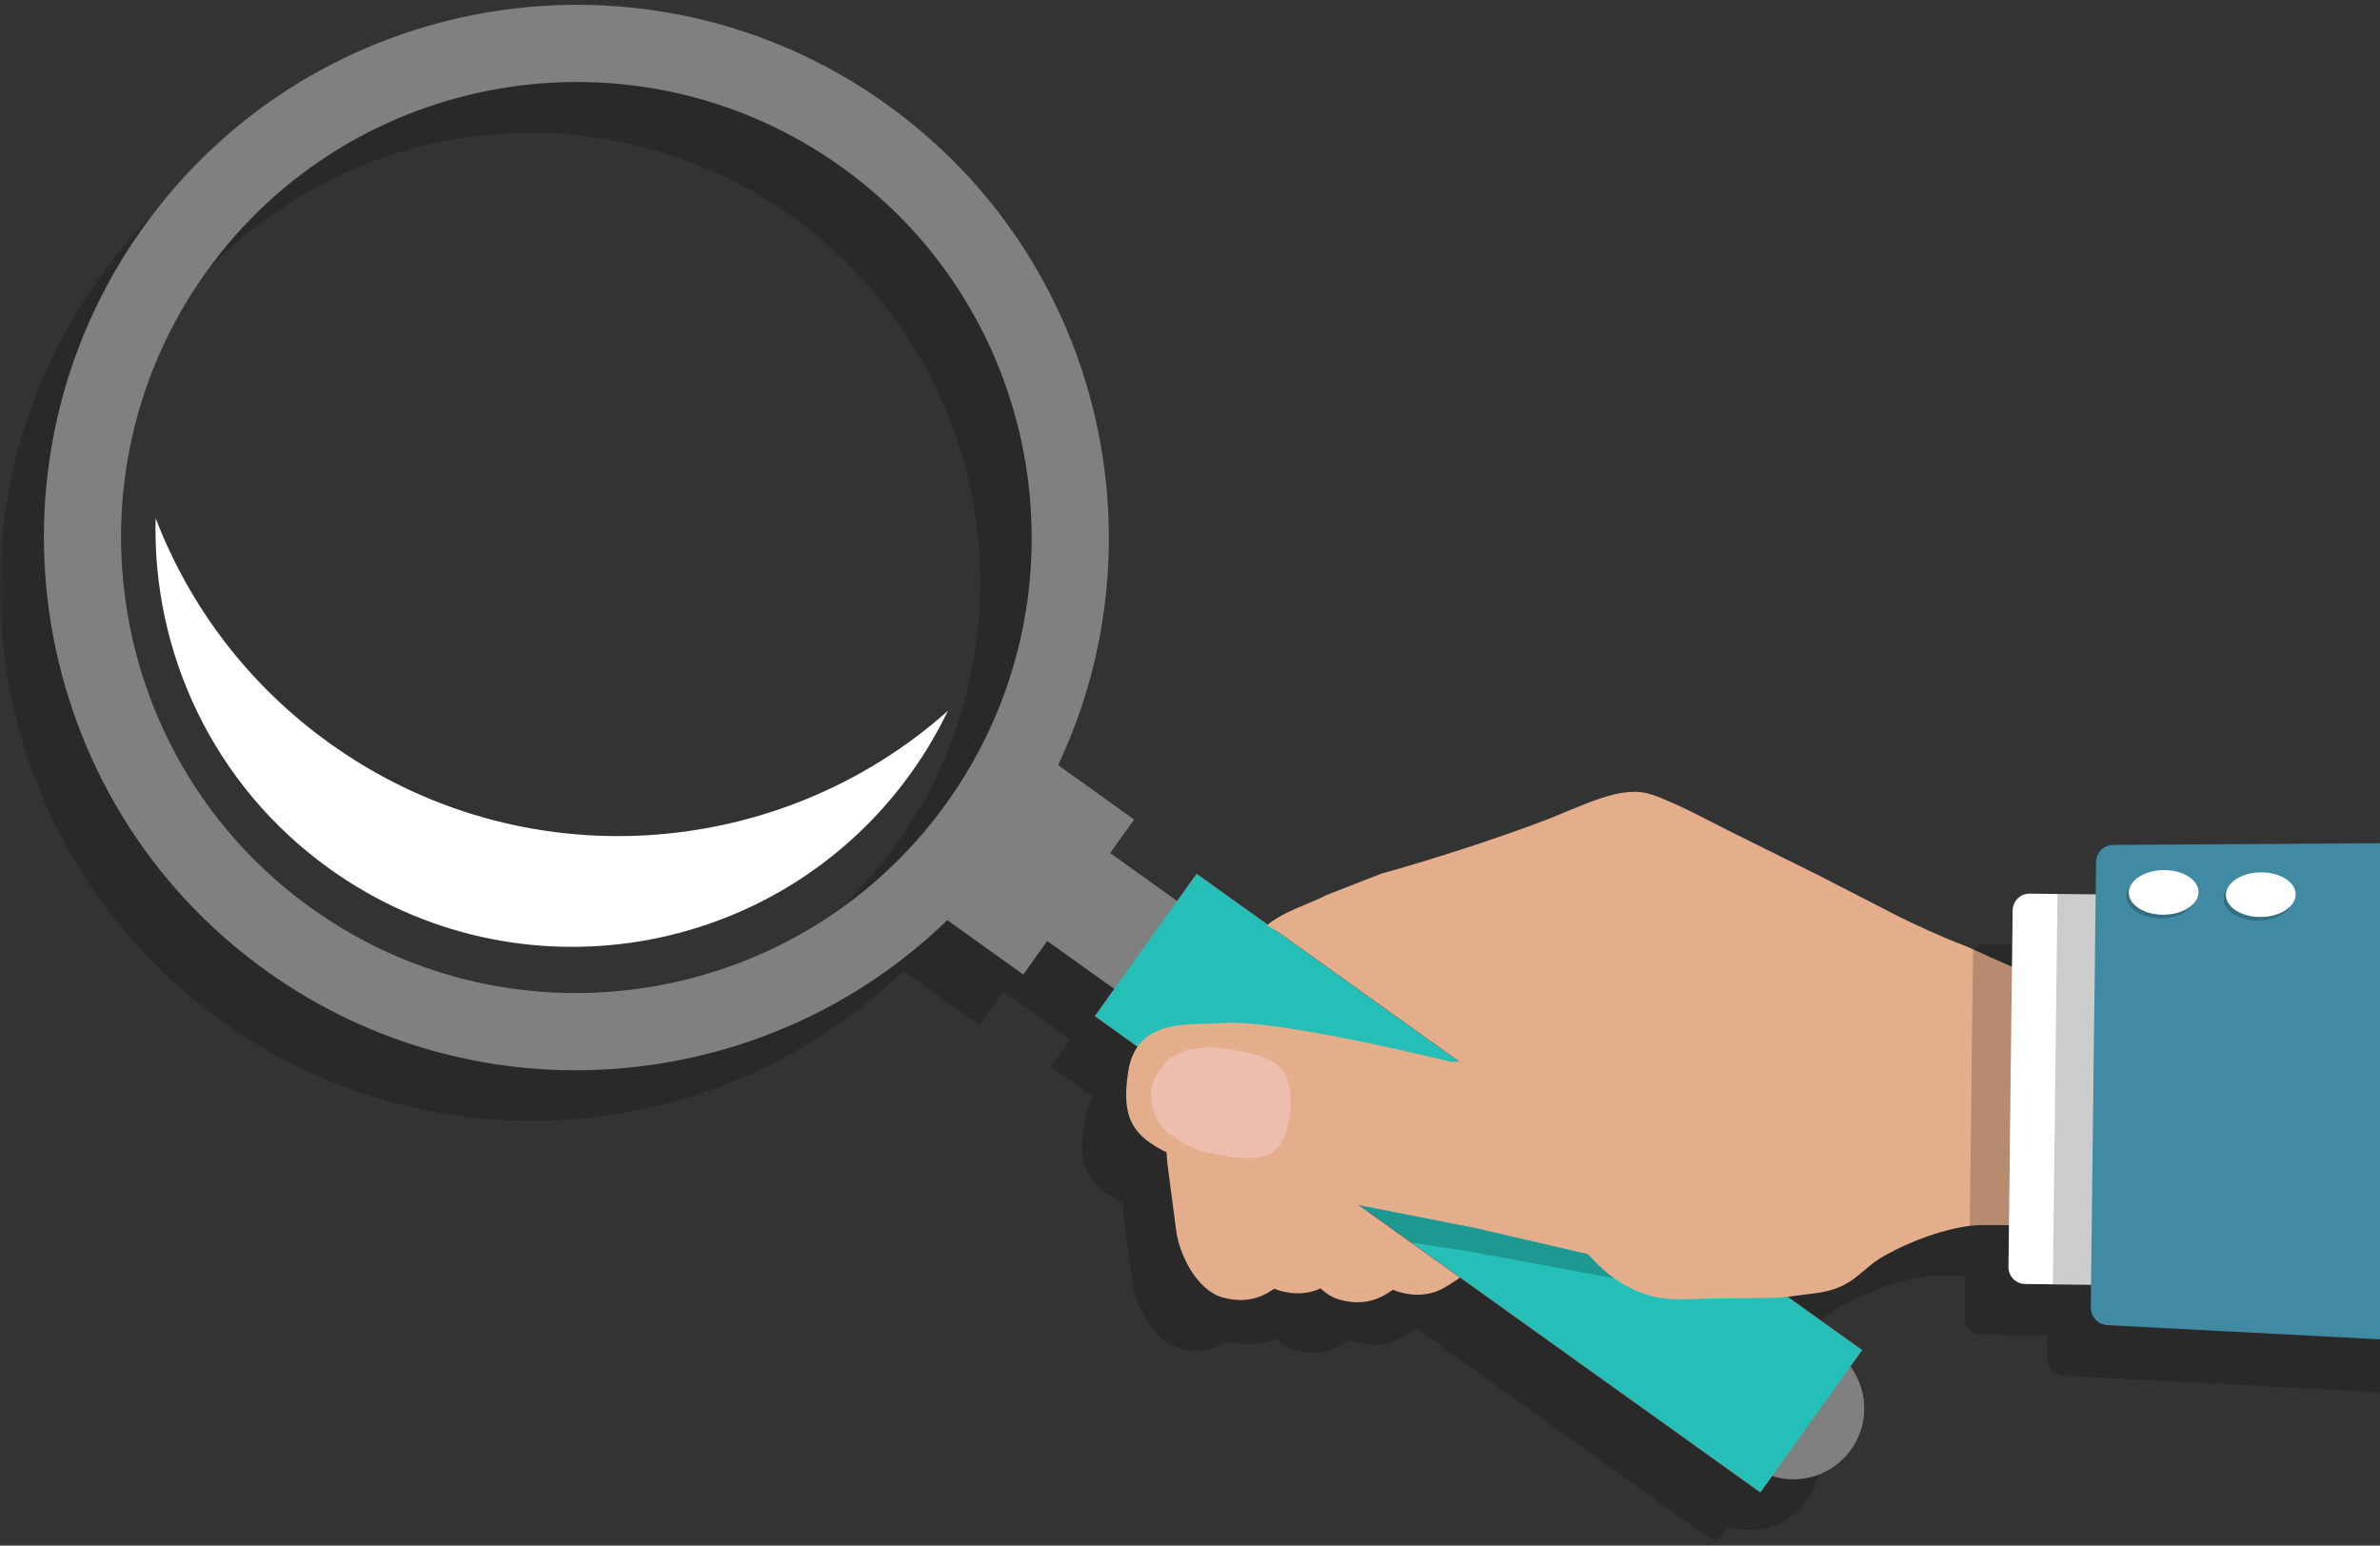 <?xml version="1.0" encoding="UTF-8"?>
<svg width="271px" height="176px" viewBox="0 0 271 176" version="1.1" xmlns="http://www.w3.org/2000/svg" xmlns:xlink="http://www.w3.org/1999/xlink">
    <rect x="0" y="0" width="271" height="176" fill="#333333" stroke="none"/>
    <!-- Generator: Sketch 46 (44423) - http://www.bohemiancoding.com/sketch -->
    <title>What is a background check?</title>
    <desc>Created with Sketch.</desc>
    <defs>
        <polygon id="path-1" points="199.79 169.421 0 169.421 0 0.026 399.581 0.026 399.581 169.421"></polygon>
        <path d="M22.114,8.229 C22.114,3.663 21.165,0.642 19.245,0.171 L3.946,24.204 C1.634,31.714 0.462,38.697 0.462,43.774 L0.462,43.774 L0.462,43.774 L0.462,51.903 L22.114,51.903 L22.114,8.229 C22.114,8.229 22.114,8.229 22.114,8.229 L22.114,8.229 L22.114,8.229 Z" id="path-3"></path>
        <path d="M21.861,8.54 C21.861,3.972 20.912,0.95 18.992,0.48 L3.694,24.512 C1.382,32.022 0.21,39.005 0.21,44.081 L0.21,44.081 L0.21,44.081 L0.21,52.208 L21.861,52.208 L21.861,8.54 C21.861,8.54 21.861,8.54 21.861,8.54 L21.861,8.54 L21.861,8.54 Z" id="path-5"></path>
        <path d="M22.196,8.071 C22.196,3.504 21.247,0.482 19.326,0.011 L4.028,24.043 C1.715,31.553 0.544,38.536 0.544,43.612 L0.544,43.613 L0.544,43.613 L0.544,51.741 L22.196,51.741 L22.196,8.072 C22.196,8.072 22.196,8.071 22.196,8.071 L22.196,8.071 L22.196,8.071 Z" id="path-7"></path>
        <path d="M0.058,10.784 C2.719,1.593 17.557,-2.181 33.199,2.352 C48.847,6.885 59.371,18.013 56.713,27.197 C54.047,36.391 39.211,40.163 23.566,35.631 L0.058,10.784 Z" id="path-9"></path>
    </defs>
    <g id="Comps" stroke="none" stroke-width="1" fill="none" fill-rule="evenodd">
        <g id="Church-Background-Checks" transform="translate(-104, -485)">
            <g id="Second-Section" transform="translate(31, 485)">
                <g id="What-is-a-background-check?" transform="translate(73, 0)">
                    <g id="Group-3" transform="translate(0, 6.287)">
                        <mask id="mask-2" fill="white">
                            <use xlink:href="#path-1"></use>
                        </mask>
                        <g id="Clip-2"></g>
                        <path d="M88.708,102.736 C65.143,118.359 33.381,111.911 17.765,88.336 C2.15,64.76 8.594,32.983 32.159,17.361 C55.724,1.738 87.486,8.186 103.102,31.761 C118.717,55.337 112.273,87.113 88.708,102.736 L88.708,102.736 Z M235.611,95.686 C234.552,95.692 233.679,96.559 233.668,97.619 L233.623,101.324 L226.117,101.234 C225.056,101.221 224.184,102.071 224.172,103.134 L224.095,109.555 C221.581,108.512 219.391,107.404 218.466,107.064 C216.531,106.356 212.9,104.722 210.356,103.412 L202.244,99.236 L192.506,94.407 C189.936,93.133 185.87,90.902 183.09,89.955 C179.514,88.741 175.237,91.285 170.161,93.171 C160.992,96.582 152.317,98.954 152.317,98.954 L146.032,101.401 C144.564,102.185 142.458,102.842 140.713,103.871 C140.228,104.138 139.721,104.456 139.358,104.775 L131.25,98.972 L129.034,102.071 L121.409,96.612 L124.136,92.8 L115.466,86.594 C127.754,60.594 120.113,28.645 95.921,11.333 C68.721,-8.135 30.76,-1.832 11.301,25.381 C-8.157,52.595 -1.858,90.571 25.342,110.04 C49.535,127.352 82.223,124.269 102.85,104.238 L111.519,110.442 L114.248,106.626 L121.873,112.084 L119.658,115.184 L124.525,118.668 C124.021,119.385 123.65,120.303 123.467,121.479 C122.662,126.627 123.877,128.734 127.841,130.698 C127.862,131.225 127.894,131.733 127.953,132.185 L128.932,139.638 C129.293,142.369 131.284,146.373 134.167,147.202 C135.819,147.675 137.733,147.707 139.585,146.55 C142.126,146.85 143.755,146.926 145.372,146.182 C146.002,146.776 146.708,147.231 147.481,147.453 C149.132,147.929 151.046,147.96 152.9,146.802 C153.161,146.639 153.404,146.484 153.639,146.332 C155.963,147.073 157.877,147.105 159.731,145.947 C160.301,145.591 160.805,145.263 161.254,144.954 L195.442,169.421 L196.781,167.549 C200.019,168.575 203.683,167.468 205.766,164.554 C207.849,161.643 207.712,157.817 205.696,155.082 L207.035,153.21 L198.551,147.138 C199.224,147.061 200.131,146.939 201.649,146.746 C206.183,146.173 206.705,144.04 209.646,142.419 C212.868,140.64 216.665,139.32 219.682,139.022 C220.298,138.96 222.113,138.971 223.749,138.986 L223.693,143.738 C223.68,144.801 224.531,145.672 225.591,145.683 L233.098,145.772 L233.067,148.35 C233.055,149.412 233.905,150.318 234.964,150.373 L399.257,158.925 L398.385,124.561 L399.581,94.622 L235.611,95.686 Z" id="Fill-1" fill-opacity="0.2" fill="#000000" mask="url(#mask-2)"></path>
                    </g>
                    <path d="M164.044,104.752 L159.691,110.185 C157.899,112.422 155.781,116.389 154.958,119.045 L153.934,122.352 C153.114,125.009 152.738,129.374 153.097,132.101 L154.077,139.557 C154.439,142.287 156.428,146.293 159.313,147.119 C160.962,147.595 162.876,147.628 164.73,146.47 C167,145.051 168.244,144.077 168.988,142.994 C170.601,140.649 170.648,135.979 170.912,133.236 C170.948,132.865 170.982,132.498 171.014,132.14 C171.264,129.394 172.229,125.054 173.227,122.447 L173.967,120.515 C174.966,117.908 177.986,114.799 180.711,113.569 L181.047,113.418 C181.544,113.195 182.106,112.99 182.708,112.811 L165.732,102.899 C165.085,103.544 164.508,104.173 164.044,104.752" id="Fill-4" fill="#E4AE8C"></path>
                    <g id="Group-8" transform="translate(152.903, 99.496)">
                        <mask id="mask-4" fill="white">
                            <use xlink:href="#path-3"></use>
                        </mask>
                        <g id="Clip-7"></g>
                        <path d="M19.245,0.171 C23.3,1.165 23.023,13.534 18.628,27.801 C14.235,42.069 7.388,52.83 3.333,51.84 C-0.725,50.842 -0.448,38.473 3.946,24.204 C8.339,9.94 15.19,-0.824 19.245,0.171" id="Fill-6" mask="url(#mask-4)"></path>
                    </g>
                    <path d="M157.214,105.606 L152.861,111.041 C151.07,113.278 148.95,117.244 148.131,119.899 L147.105,123.209 C146.285,125.863 145.91,130.229 146.266,132.959 L147.249,140.413 C147.607,143.143 149.599,147.149 152.481,147.975 C154.132,148.452 156.046,148.482 157.899,147.324 C160.171,145.907 161.415,144.934 162.161,143.851 C163.771,141.504 163.818,136.833 164.083,134.09 C164.118,133.72 164.154,133.352 164.185,132.995 C164.434,130.25 165.4,125.909 166.399,123.302 L167.138,121.371 C168.137,118.763 171.156,115.653 173.883,114.424 L174.217,114.274 C174.715,114.05 175.277,113.847 175.879,113.667 L158.903,103.755 C158.256,104.399 157.676,105.028 157.214,105.606" id="Fill-9" fill="#E4AE8C"></path>
                    <g id="Group-13" transform="translate(146.326, 100.044)">
                        <mask id="mask-6" fill="white">
                            <use xlink:href="#path-5"></use>
                        </mask>
                        <g id="Clip-12"></g>
                        <path d="M18.992,0.48 C23.047,1.473 22.77,13.842 18.376,28.108 C13.984,42.379 7.133,53.138 3.08,52.145 C-0.976,51.148 -0.699,38.78 3.694,24.512 C8.088,10.245 14.936,-0.513 18.992,0.48" id="Fill-11" mask="url(#mask-6)"></path>
                    </g>
                    <path d="M150.427,104.59 L146.069,110.024 C144.279,112.262 142.16,116.23 141.337,118.883 L140.316,122.191 C139.494,124.845 139.118,129.213 139.479,131.941 L140.458,139.398 C140.818,142.127 142.808,146.132 145.691,146.958 C147.344,147.435 149.257,147.466 151.109,146.309 C153.379,144.891 154.626,143.918 155.371,142.833 C156.983,140.487 157.027,135.816 157.293,133.074 C157.328,132.703 157.363,132.337 157.396,131.98 C157.646,129.234 158.61,124.893 159.61,122.284 L160.348,120.353 C161.346,117.749 164.367,114.636 167.093,113.409 L167.426,113.258 C167.925,113.032 168.488,112.83 169.091,112.649 L152.113,102.739 C151.466,103.383 150.887,104.013 150.427,104.59" id="Fill-14" fill="#E4AE8C"></path>
                    <g id="Group-18" transform="translate(139.202, 99.496)">
                        <mask id="mask-8" fill="white">
                            <use xlink:href="#path-7"></use>
                        </mask>
                        <g id="Clip-17"></g>
                        <path d="M19.326,0.011 C23.381,1.004 23.105,13.374 18.711,27.64 C14.317,41.909 7.467,52.668 3.413,51.678 C-0.641,50.68 -0.366,38.312 4.028,24.043 C8.421,9.778 15.271,-0.982 19.326,0.011" id="Fill-16" mask="url(#mask-8)"></path>
                    </g>
                    <path d="M144.022,105.644 L139.547,110.789 C137.753,113.025 135.637,116.993 134.814,119.65 L133.789,122.958 C132.968,125.615 132.595,129.978 132.953,132.707 L133.932,140.16 C134.293,142.891 136.283,146.895 139.167,147.725 C140.818,148.196 142.732,148.23 144.585,147.072 C146.856,145.656 148.099,144.681 148.846,143.599 C150.456,141.251 150.503,136.584 150.768,133.841 C150.804,133.47 150.839,133.103 150.87,132.743 C151.121,129.999 152.085,125.657 153.084,123.05 L153.823,121.117 C154.821,118.512 157.841,115.401 160.569,114.174 L160.902,114.023 C161.399,113.798 161.962,113.595 162.565,113.412 L146.68,103.896 C145.982,104.231 144.502,104.983 144.022,105.644" id="Fill-19" fill="#E4AE8C"></path>
                    <path d="M208.9,153.83 C212.519,156.422 213.354,161.456 210.765,165.077 L197.657,155.697 C200.247,152.077 205.281,151.24 208.9,153.83" id="Fill-21" fill="#3C3C3B"></path>
                    <path d="M197.658,155.697 L210.765,165.077 C208.176,168.698 203.144,169.535 199.524,166.945 C195.904,164.353 195.068,159.318 197.658,155.697" id="Fill-23" fill="#2B2B2B"></path>
                    <polygon id="Fill-25" fill="#2B2B2B" points="116.866 105.443 120.443 100.437 131.883 108.623 128.303 113.63"></polygon>
                    <polygon id="Fill-27" fill="#3C3C3B" points="124.025 95.429 135.463 103.617 131.883 108.623 120.443 100.437"></polygon>
                    <polygon id="Fill-29" fill="#2B2B2B" points="105.081 102.778 111.389 93.956 122.827 102.143 116.519 110.964"></polygon>
                    <polygon id="Fill-31" fill="#3C3C3B" points="117.697 85.134 129.135 93.323 122.826 102.143 111.389 93.956"></polygon>
                    <polygon id="Fill-38" fill="#CA091C" points="124.656 115.707 130.453 107.6 206.237 161.837 200.442 169.944"></polygon>
                    <polygon id="Fill-40" fill="#DF0613" points="136.249 99.494 212.035 153.732 206.237 161.837 130.453 107.6"></polygon>
                    <path d="M208.9,153.83 C212.519,156.422 213.354,161.456 210.765,165.077 L197.657,155.697 C200.247,152.077 205.281,151.24 208.9,153.83" id="Fill-42" fill="#3C3C3B"></path>
                    <path d="M197.658,155.697 L210.765,165.077 C208.176,168.698 203.144,169.535 199.524,166.945 C195.904,164.353 195.068,159.318 197.658,155.697" id="Fill-44" fill="#2B2B2B"></path>
                    <polygon id="Fill-46" fill="#2B2B2B" points="116.866 105.443 120.443 100.437 131.883 108.623 128.303 113.63"></polygon>
                    <polygon id="Fill-48" fill="#3C3C3B" points="124.025 95.429 135.463 103.617 131.883 108.623 120.443 100.437"></polygon>
                    <polygon id="Fill-50" fill="#2B2B2B" points="105.081 102.778 111.389 93.956 122.827 102.143 116.519 110.964"></polygon>
                    <polygon id="Fill-52" fill="#3C3C3B" points="117.697 85.134 129.135 93.323 122.826 102.143 111.389 93.956"></polygon>
                    <path d="M16.301,25.903 L23.45,31.02 C6.812,54.289 12.199,86.763 35.458,103.409 C58.717,120.056 91.175,114.667 107.813,91.396 L114.963,96.513 C95.506,123.728 57.545,130.03 30.342,110.563 C3.141,91.094 -3.157,53.118 16.301,25.903" id="Fill-54" fill="#2B2B2B"></path>
                    <polygon id="Fill-59" fill="#CA091C" points="124.656 115.707 130.453 107.6 206.237 161.837 200.442 169.944"></polygon>
                    <polygon id="Fill-61" fill="#DF0613" points="136.249 99.494 212.035 153.732 206.237 161.837 130.453 107.6"></polygon>
                    <path d="M210.763,165.075 C208.176,168.699 203.145,169.533 199.523,166.944 C195.906,164.351 195.067,159.318 197.659,155.699 C200.246,152.075 205.282,151.242 208.899,153.829 C212.522,156.423 213.355,161.456 210.763,165.075" id="Fill-63" fill="#808080"></path>
                    <path d="M107.814,91.396 C91.175,114.665 58.715,120.055 35.456,103.409 C12.198,86.763 6.81,54.288 23.449,31.019 C40.093,7.749 72.548,2.36 95.806,19.006 C119.065,35.658 124.452,68.127 107.814,91.396 L107.814,91.396 Z M126.403,97.137 L129.133,93.321 L120.479,87.125 C132.771,61.125 125.115,29.166 100.92,11.856 C73.72,-7.614 35.758,-1.308 16.302,25.904 C-3.158,53.115 3.139,91.094 30.343,110.565 C54.534,127.873 87.23,124.808 107.863,104.774 L116.517,110.964 L119.246,107.148 L128.305,113.629 L131.884,108.624 L135.462,103.617 L126.403,97.137 Z" id="Fill-65" fill="#808080"></path>
                    <polygon id="Fill-67" fill="#25BFB7" points="206.236 161.835 200.443 169.944 160.705 141.504 131.933 120.916 124.66 115.707 130.453 107.598 136.251 99.494 212.034 153.731"></polygon>
                    <path d="M88.066,82.159 C66.199,66.51 36.971,68.71 17.703,85.878 C18.868,83.466 20.241,81.115 21.851,78.862 C37.106,57.532 66.754,52.609 88.077,67.869 C101.406,77.41 108.325,92.574 107.913,107.819 C104.089,97.843 97.402,88.84 88.066,82.159" id="Fill-69" fill="#FFFFFF" transform="translate(62.817, 83.409) scale(-1, -1) translate(-62.817, -83.409) "></path>
                    <path d="M193.899,121.355 L195.398,141.83 L195.822,147.618 L185.899,145.939 L183.378,145.475 L166.881,142.431 L160.703,141.502 L131.933,120.916 C133.688,120.585 135.521,120.611 136.873,120.432 C139.552,120.091 144.627,120.599 149.616,121.314 C156.475,122.295 163.156,123.651 163.156,123.651 L169.415,123.233 L188.961,121.909 L193.899,121.355 Z" id="Fill-71" fill-opacity="0.2" fill="#000000"></path>
                    <path d="M243.032,113.892 L241.116,138.57 C241.168,141.053 242.142,143.473 240.002,141.835 C237.573,139.971 234.574,139.47 231.542,139.531 C230.527,139.549 225.76,139.44 224.678,139.545 C224.554,139.558 224.422,139.573 224.292,139.589 C221.339,139.96 217.731,141.236 214.646,142.944 C211.708,144.564 211.179,146.696 206.653,147.269 C200.168,148.095 204.786,147.62 191.461,147.948 C185.301,148.099 181.757,144.033 179.614,141.386 C177.953,139.333 174.129,135.578 173.568,133.14 L169.431,124.233 C168.877,121.791 170.456,118.654 172.963,117.212 C175.466,115.775 175.087,114.28 172.109,113.862 L169.876,113.553 C167.445,113.225 163.902,113.545 161.199,114.291 L144.275,105.415 C146.146,103.732 149.129,102.941 151.03,101.92 L157.316,99.472 C157.316,99.472 165.995,97.103 175.16,93.693 C180.236,91.809 184.511,89.266 188.09,90.483 C190.872,91.421 194.936,93.652 197.507,94.925 L207.244,99.758 L215.356,103.931 C217.902,105.247 221.534,106.88 223.463,107.585 C223.756,107.692 224.156,107.87 224.663,108.101 C227.551,109.411 233.522,112.355 237.316,112.161 L239.408,112.725 C242.434,112.827 242.984,111.399 243.032,113.892" id="Fill-73" fill="#E4AE8C"></path>
                    <g id="Group-77" transform="translate(123.857, 108.817)">
                        <mask id="mask-10" fill="white">
                            <use xlink:href="#path-9"></use>
                        </mask>
                        <g id="Clip-76"></g>
                        <path d="M0.058,10.784 C2.719,1.593 17.557,-2.181 33.199,2.352 C48.847,6.885 59.371,18.013 56.713,27.197 C54.047,36.391 39.211,40.163 23.566,35.631 C7.922,31.099 -2.602,19.975 0.058,10.784" id="Fill-75" mask="url(#mask-10)"></path>
                    </g>
                    <path d="M191.055,120.351 L165.2,120.919 C165.2,120.919 145.493,115.973 139.089,116.502 C135.729,116.78 129.439,115.754 128.466,122.001 C127.513,128.107 129.383,129.937 135.331,132.319 C146.376,136.742 146.893,135.776 155.617,137.398 L168.063,139.847 L186.905,144.22 L196.74,146.351 L196.013,120.023 L191.055,120.351 Z" id="Fill-78" fill="#E4AE8C"></path>
                    <path d="M145.883,121.683 C146.051,121.854 146.198,122.058 146.321,122.282 C146.629,122.837 146.808,123.541 146.89,124.267 C146.952,124.8 146.963,125.351 146.947,125.861 C146.929,126.502 146.854,127.081 146.76,127.527 C146.673,127.941 146.599,128.422 146.448,128.918 C146.321,129.342 146.137,129.779 145.833,130.207 C145.693,130.405 145.525,130.611 145.326,130.805 C145.164,130.961 144.981,131.121 144.773,131.27 C144.679,131.359 144.402,131.423 144.264,131.504 C144.159,131.562 144.038,131.62 143.914,131.658 C143.75,131.705 143.576,131.744 143.39,131.778 C142.164,131.979 140.532,131.815 138.962,131.517 C138.313,131.398 137.713,131.302 137.07,131.122 C136.684,131.015 136.277,130.878 135.829,130.691 C135.619,130.601 135.398,130.496 135.165,130.375 C134.877,130.229 134.578,130.056 134.249,129.864 C133.926,129.661 133.589,129.439 133.221,129.182 C132.975,129.007 132.753,128.799 132.549,128.579 C132.303,128.316 132.096,128.031 131.917,127.737 C131.541,127.105 131.3,126.43 131.174,125.797 C131.018,125.042 131.023,124.349 131.116,123.882 C131.203,123.436 131.383,122.976 131.631,122.518 C131.835,122.152 132.087,121.779 132.392,121.423 C132.806,120.948 132.833,120.834 133.239,120.51 C133.461,120.325 134.34,119.845 134.885,119.682 C135.352,119.498 135.44,119.514 135.787,119.466 C136.132,119.408 136.449,119.364 136.747,119.329 C136.981,119.298 137.208,119.282 137.423,119.255 C137.873,119.223 138.209,119.275 138.59,119.333 C139.314,119.447 139.794,119.445 140.448,119.569 C142.196,119.901 144.173,120.161 145.547,121.363 C145.667,121.467 145.779,121.574 145.883,121.683" id="Fill-80" fill="#EDBEAD"></path>
                    <path d="M243.032,113.892 L241.116,138.57 C241.168,141.053 242.142,143.473 240.002,141.835 C237.573,139.971 234.574,139.47 231.542,139.531 C230.527,139.549 225.76,139.44 224.678,139.545 C224.554,139.558 224.422,139.573 224.292,139.589 L224.458,125.32 L224.663,108.101 C227.551,109.411 233.522,112.355 237.316,112.161 L239.408,112.725 C242.434,112.827 242.984,111.399 243.032,113.892" id="Fill-82" fill-opacity="0.2" fill="#000000"></path>
                    <path d="M394.208,103.689 L393.955,125.116 L393.681,148.138 L233.748,146.246 L230.585,146.209 C229.533,146.192 228.678,145.32 228.695,144.256 L228.908,125.692 L229.171,103.661 C229.182,102.598 230.054,101.742 231.117,101.758 L234.279,101.797 L394.208,103.689 Z" id="Fill-84" fill="#FFFFFF"></path>
                    <polygon id="Fill-86" fill-opacity="0.2" fill="#000000" points="394.21 103.689 393.955 125.113 393.68 148.136 233.749 146.246 233.987 126.109 233.991 125.672 234.278 101.798"></polygon>
                    <path d="M404.741,159.449 L239.962,150.896 C238.904,150.842 238.055,149.932 238.066,148.873 L238.34,125.658 L238.669,98.14 C238.68,97.082 239.551,96.215 240.609,96.21 L404.582,95.147 L404.741,159.449 Z" id="Fill-88" fill="#418AA3"></path>
                    <path d="M246.05,99.486 C248.241,99.453 250.035,100.564 250.055,101.966 C250.075,103.37 248.314,104.536 246.12,104.566 C243.929,104.596 242.136,103.485 242.113,102.081 C242.096,100.679 243.856,99.515 246.05,99.486" id="Fill-90" fill-opacity="0.2" fill="#000000"></path>
                    <path d="M257.105,99.744 C259.299,99.711 261.091,100.823 261.113,102.225 C261.132,103.632 259.369,104.795 257.179,104.825 C254.986,104.855 253.194,103.745 253.173,102.341 C253.154,100.937 254.915,99.775 257.105,99.744" id="Fill-92" fill-opacity="0.2" fill="#000000"></path>
                    <path d="M246.332,99.077 C248.524,99.044 250.318,100.156 250.337,101.557 C250.358,102.961 248.596,104.126 246.403,104.157 C244.211,104.187 242.419,103.076 242.396,101.672 C242.379,100.27 244.14,99.107 246.332,99.077" id="Fill-94" fill="#FFFFFF"></path>
                    <path d="M257.389,99.336 C259.581,99.302 261.374,100.414 261.395,101.817 C261.414,103.223 259.652,104.386 257.462,104.416 C255.269,104.446 253.477,103.336 253.456,101.933 C253.437,100.528 255.198,99.366 257.389,99.336" id="Fill-96" fill="#FFFFFF"></path>
                </g>
            </g>
        </g>
    </g>
</svg>